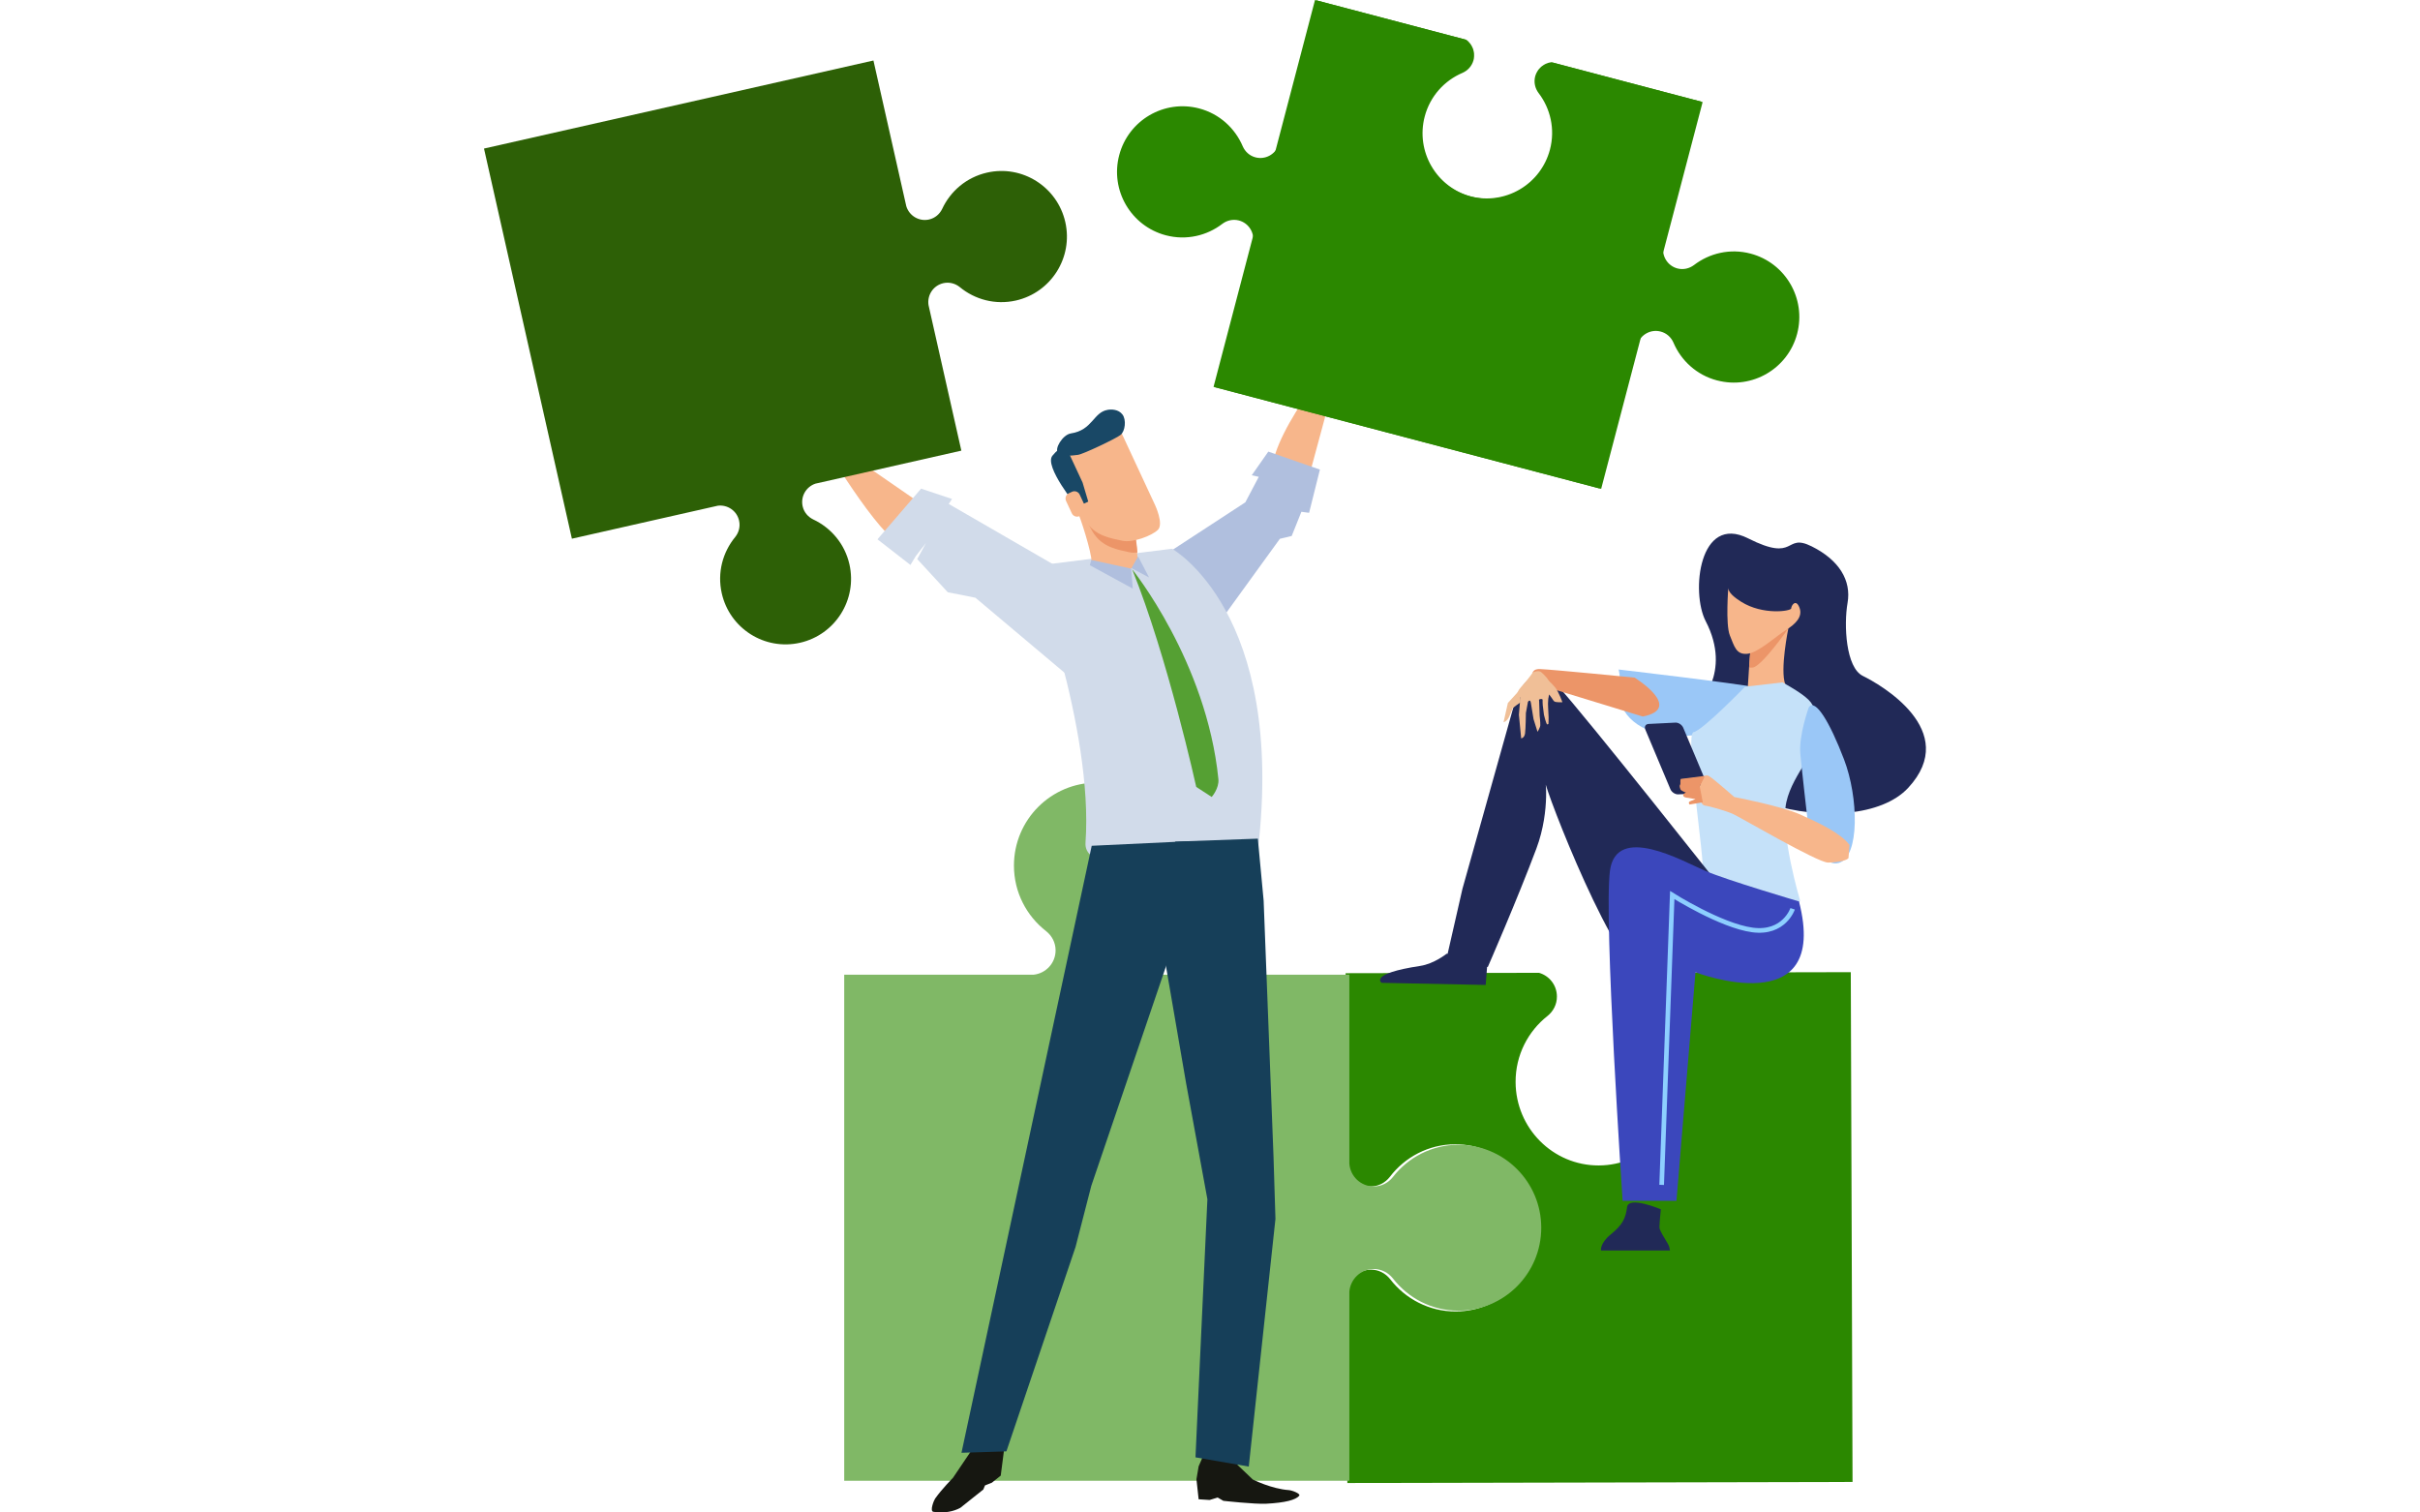<svg xmlns="http://www.w3.org/2000/svg" fill="none" viewBox="0 0 240 150" height="150" width="240">
<g clip-path="url(#clip0_9448_63897)">
<path fill="#2B8800" d="M164.347 96.458C163.326 96.752 162.583 97.686 162.583 98.816C162.583 99.594 162.958 100.279 163.52 100.73C165.464 102.237 166.731 104.605 166.738 107.276C166.751 111.851 163.087 115.573 158.548 115.583C154.012 115.593 150.321 111.888 150.307 107.31C150.297 104.639 151.547 102.265 153.484 100.747C154.043 100.293 154.411 99.607 154.404 98.829C154.404 97.704 153.651 96.769 152.63 96.479L133.448 96.516L133.513 115.463C133.646 116.702 134.67 117.671 135.934 117.667C136.707 117.664 137.384 117.292 137.827 116.726C139.319 114.764 141.668 113.488 144.311 113.485C148.847 113.475 152.538 117.179 152.555 121.757C152.568 126.339 148.904 130.057 144.369 130.064C141.719 130.075 139.366 128.805 137.858 126.851C137.408 126.284 136.731 125.919 135.961 125.916C134.698 125.923 133.683 126.892 133.557 128.13L133.622 147.077L183.723 146.971L183.549 96.414L164.344 96.455L164.347 96.458Z"></path>
<path fill="#80B866" d="M133.819 146.855V128.12C133.911 126.858 134.956 125.855 136.244 125.855C137.01 125.855 137.691 126.223 138.137 126.783C139.639 128.73 141.988 129.989 144.637 129.989C149.17 129.989 152.851 126.305 152.851 121.761C152.851 117.217 149.173 113.533 144.637 113.533C141.992 113.533 139.639 114.791 138.137 116.736C137.694 117.295 137.013 117.664 136.244 117.664C134.956 117.664 133.911 116.664 133.819 115.399V96.666H115.039C113.813 96.537 112.856 95.513 112.856 94.251C112.856 93.48 113.224 92.805 113.782 92.355C115.723 90.85 116.983 88.496 116.983 85.846C116.983 81.298 113.306 77.617 108.77 77.617C104.234 77.617 100.557 81.298 100.557 85.846C100.557 88.496 101.813 90.847 103.757 92.355C104.316 92.798 104.687 93.48 104.687 94.251C104.687 95.513 103.727 96.537 102.504 96.666H83.724V146.852H133.822L133.819 146.855Z"></path>
<path fill="#212957" d="M168.301 69.999C168.301 69.999 171.842 66.775 169.159 61.603C167.671 58.738 168.512 50.94 173.368 53.392C178.224 55.845 176.923 52.816 179.668 54.184C182.412 55.548 183.614 57.581 183.229 59.792C182.845 61.999 183.059 66.212 184.745 67.034C186.43 67.857 194.508 72.438 189.247 78.129C183.985 83.819 165.022 79.493 168.301 70.002V69.999Z"></path>
<path fill="#9AC7F7" d="M176.381 70.141C176.381 70.141 176 68.589 174.226 68.189C172.448 67.79 160.52 66.398 160.52 66.398C160.52 66.398 160.714 66.763 160.663 68.943C160.612 71.123 163.207 73.187 167.184 72.976C171.165 72.764 177.045 71.028 176.385 70.141H176.381Z"></path>
<path fill="#212957" d="M164.712 119.932C164.712 119.932 164.572 121.297 164.572 121.716C164.572 122.136 165.478 123.327 165.549 123.674L165.617 124.022H158.776C158.776 124.022 158.637 123.323 159.754 122.412C160.871 121.501 161.221 120.874 161.361 119.721C161.501 118.568 164.712 119.932 164.712 119.932Z"></path>
<path fill="#F7B68B" d="M177.355 62.331C177.355 62.331 176.514 66.408 177.049 67.861C177.583 69.315 173.334 68.199 173.334 68.199C173.334 68.199 173.535 64.846 173.63 64.119C173.725 63.392 177.355 62.328 177.355 62.328V62.331Z"></path>
<path fill="#EC9568" d="M173.63 64.119C173.725 63.392 177.355 62.328 177.355 62.328C177.355 62.328 174.696 66.135 173.8 66.207C173.678 66.217 173.565 66.214 173.463 66.2C173.521 65.337 173.589 64.453 173.633 64.119H173.63Z"></path>
<path fill="#F7B68B" d="M171.406 58.211C171.406 58.211 171.11 61.929 171.556 63.018C172.002 64.109 172.179 64.928 173.265 64.843C174.352 64.757 176.082 63.137 177.083 62.509C178.084 61.882 178.813 61.158 178.455 60.251C178.098 59.34 177.641 60.063 177.641 60.336C177.641 60.609 174.829 61.042 172.666 59.671C172.125 59.327 171.314 58.757 171.406 58.211Z"></path>
<path fill="#C5E1F9" d="M176.776 67.675L173.061 68.105C173.061 68.105 168.869 72.431 167.963 72.608C167.058 72.782 169.101 85.34 168.869 86.684C168.743 87.407 171.345 90.04 173.071 90.655C177.784 92.333 178.516 89.29 178.516 89.29C178.516 89.29 176.504 82.549 177.158 79.557C177.811 76.569 180.631 74.317 180.011 72.23C179.392 70.138 181.203 70.152 176.78 67.672L176.776 67.675Z"></path>
<path fill="#9AC7F7" d="M179.388 70.141C179.388 70.141 178.373 72.946 178.544 74.76C178.714 76.575 179.228 81.024 179.228 81.024C179.228 81.024 180.28 86.202 182.368 85.578C184.455 84.957 184.312 79.059 182.885 75.33C181.462 71.602 180.028 69.234 179.388 70.138V70.141Z"></path>
<path fill="#212957" d="M166.431 78.781L169.097 78.648C169.397 78.634 169.54 78.382 169.418 78.085L166.932 72.173C166.809 71.88 166.462 71.651 166.162 71.665L163.496 71.798C163.196 71.811 163.053 72.067 163.176 72.361L165.662 78.273C165.784 78.566 166.131 78.794 166.431 78.781Z"></path>
<path fill="#F7B68B" d="M183.424 83.791C183.424 83.791 183.325 84.835 183.325 85.06C183.325 85.285 182.327 85.551 181.285 85.544C180.243 85.537 172.578 81.044 171.856 80.72C171.134 80.4 169.462 79.932 169.053 79.885C168.645 79.837 168.338 78.701 168.566 77.978C168.72 77.5 168.873 77.081 169.101 76.944C169.217 76.876 169.356 76.879 169.523 76.988C170.02 77.309 171.999 79.045 171.999 79.045C171.999 79.045 176.657 79.936 178.506 80.765C180.359 81.594 182.525 82.603 183.42 83.791H183.424Z"></path>
<path fill="#EC9568" d="M166.714 77.242L169.101 76.945L168.566 77.979L168.873 79.569L167.558 79.787C167.558 79.787 167.378 79.558 167.606 79.47C167.834 79.381 168.151 79.248 168.151 79.248C168.151 79.248 167.518 79.153 167.245 79.105C166.973 79.057 166.928 78.968 166.928 78.832C166.928 78.695 167.201 78.607 167.201 78.607C167.201 78.607 166.704 78.422 166.659 78.286C166.615 78.15 166.527 77.969 166.619 77.832C166.71 77.696 166.578 77.334 166.714 77.242Z"></path>
<path fill="#212957" d="M145.039 88.138L150.277 69.464C150.277 69.464 151.744 65.057 154.465 67.994C157.186 70.931 171.43 88.977 171.43 88.977C171.43 88.977 166.612 97.581 163.472 97.161C160.329 96.742 153.209 78.276 153.209 77.437C153.209 76.597 153.818 80.282 152.371 84.15C150.484 89.186 147.552 95.899 147.552 95.899L143.364 95.48L145.039 88.135V88.138Z"></path>
<path fill="#3B47BC" d="M178.411 89.399C178.411 89.399 171.29 87.301 169.091 86.356C166.891 85.411 160.295 81.634 159.665 86.356C159.035 91.077 160.921 119.088 160.921 119.088H166.261L168.147 96.426C168.147 96.426 181.55 101.567 178.411 89.399Z"></path>
<path stroke-miterlimit="10" stroke-width="0.46" stroke="#8DCFFF" d="M177.781 90.13C177.781 90.13 176.943 92.648 173.8 92.228C170.657 91.809 165.842 88.766 165.842 88.766L164.793 117.51"></path>
<path fill="#212957" d="M147.553 94.954L147.341 97.683L137.027 97.472C137.027 97.472 135.665 96.582 140.848 95.794C142.237 95.582 143.466 94.586 143.466 94.586L147.549 94.954H147.553Z"></path>
<path fill="#EC9568" d="M162.917 71.061L152.187 67.782C152.187 67.782 151.407 66.298 152.728 66.353C154.046 66.408 162.107 67.203 162.107 67.203C162.107 67.203 167.037 70.242 162.917 71.064V71.061Z"></path>
<path fill="#F0BF97" d="M150.794 68.993L150.634 70.887L150.862 73.23C150.862 73.23 151.186 73.196 151.247 72.722C151.309 72.248 151.329 70.709 151.329 70.709L151.503 69.768L151.537 69.577C151.537 69.577 151.489 68.574 150.791 68.993H150.794Z"></path>
<path fill="#F0BF97" d="M151.271 69.836C151.271 69.836 151.608 69.437 151.717 69.485C151.826 69.532 151.829 69.771 151.884 70.082C151.942 70.389 152.088 71.323 152.088 71.323L152.483 72.582C152.483 72.582 152.745 72.149 152.756 71.937C152.769 71.634 152.691 70.972 152.691 70.972L152.64 69.488C152.64 69.488 152.453 68.448 152.265 68.519C152.078 68.591 151.962 68.847 151.761 68.806C151.56 68.765 151.009 68.765 151.271 69.836Z"></path>
<path fill="#F0BF97" d="M153.001 69.946L153.12 70.891C153.12 70.891 153.348 71.883 153.457 71.842L153.563 71.801C153.563 71.801 153.587 71.505 153.58 71.133C153.58 70.993 153.549 70.369 153.535 70.219C153.478 69.669 153.597 69.025 153.566 68.946C153.535 68.868 152.871 68.254 153.001 69.946Z"></path>
<path fill="#F0BF97" d="M150.552 68.607L149.541 69.719L149.112 71.626C149.112 71.626 149.463 71.581 149.701 71.008C149.94 70.435 149.984 70.387 149.98 70.299C149.977 70.21 150.804 69.65 150.804 69.65C150.804 69.65 150.818 68.412 150.556 68.607H150.552Z"></path>
<path fill="#F0BF97" d="M151.727 69.024L150.559 69.174C150.559 69.174 150.212 68.829 150.859 68.126C151.509 67.424 152.02 66.687 152.02 66.687C152.02 66.687 152.585 66.407 152.878 66.687C153.171 66.963 153.665 67.373 153.743 67.973C153.821 68.573 153.518 69.242 153.423 69.45C153.311 69.696 153.079 69.355 152.885 69.327C152.647 69.297 152.442 69.542 152.296 69.467C152.027 69.331 151.727 69.027 151.727 69.027V69.024Z"></path>
<path fill="#F0BF97" d="M153.266 67.223C153.266 67.223 153.849 67.704 154.223 68.165C154.598 68.625 154.949 69.645 154.949 69.645C154.949 69.645 154.308 69.679 154.148 69.563C153.988 69.444 153.825 69.014 153.464 68.724C153.202 68.516 153.031 69.137 152.946 68.983C152.555 68.287 152.592 66.919 153.266 67.223Z"></path>
<path fill="#F7B68B" d="M129.644 47.907L133.295 34.391C133.295 34.391 126.365 42.302 126.113 46.771C125.861 51.24 129.644 47.91 129.644 47.91V47.907Z"></path>
<path fill="#F7B68B" d="M91.689 50.198L80.912 42.758C80.912 42.758 86.36 52.092 89.03 53.831C91.699 55.571 91.693 50.198 91.693 50.198H91.689Z"></path>
<path fill="#F7B68B" d="M82.972 44.386C82.972 44.386 83.871 42.186 83.541 41.592C83.21 40.998 81.852 38.911 81.852 38.911L81.453 38.409C81.453 38.409 80.656 38.535 81.583 39.927C82.512 41.323 81.685 40.886 81.685 40.886L80.36 39.938L78.64 38.901L77.939 38.344C77.939 38.344 77.564 38 77.404 37.993C76.945 37.973 77.101 38.331 77.101 38.331L79.645 40.719L76.693 39.146C76.693 39.146 76.281 39.006 76.138 39.18C76.001 39.344 76.121 39.419 76.121 39.419L79.039 41.974L77.425 41.333C77.425 41.333 77.019 41.207 76.866 41.37C76.703 41.548 76.652 41.592 76.652 41.592L82.529 44.915L82.972 44.386Z"></path>
<path fill="#F7B68B" d="M79.185 41.138L77.043 40.152C77.043 40.152 76.587 39.879 76.298 39.883C75.964 39.886 75.957 40.173 75.957 40.173L79.039 41.974L79.182 41.138H79.185Z"></path>
<path fill="#F7B68B" d="M131.875 37.052C131.875 37.052 130.502 35.111 130.693 34.46C130.88 33.808 131.735 31.465 131.735 31.465L132.011 30.888C132.011 30.888 132.818 30.83 132.225 32.396C131.636 33.965 132.341 33.355 132.341 33.355L133.421 32.133L134.861 30.735L135.419 30.035C135.419 30.035 135.706 29.616 135.862 29.571C136.308 29.448 136.237 29.831 136.237 29.831L134.296 32.734L136.819 30.533C136.819 30.533 137.187 30.305 137.371 30.441C137.541 30.571 137.442 30.666 137.442 30.666L135.174 33.815L136.601 32.826C136.601 32.826 136.969 32.611 137.153 32.734C137.354 32.87 137.412 32.901 137.412 32.901L132.433 37.465L131.881 37.049L131.875 37.052Z"></path>
<path fill="#F7B68B" d="M134.837 33.036L136.703 31.59C136.703 31.59 137.085 31.222 137.367 31.16C137.694 31.088 137.762 31.368 137.762 31.368L135.164 33.818L134.834 33.036H134.837Z"></path>
<path fill="#B0BFDE" d="M114.624 55.614L123.504 49.818L124.836 47.29L124.141 47.133L125.783 44.789L130.901 46.57L129.828 50.858L129.065 50.756L128.102 53.154L126.93 53.434L119.238 64.053L114.624 55.614Z"></path>
<path fill="#161711" d="M99.549 141.203V144L99.246 146.344L98.367 147.046L97.686 147.316L97.519 147.722L95.241 149.537C94.614 149.878 93.705 150.106 92.568 149.933C92.18 149.875 92.619 148.79 92.738 148.623C93.423 147.654 94.502 146.572 94.502 146.572L96.184 144.082L98.064 140.984L99.549 141.199V141.203Z"></path>
<path fill="#161711" d="M119.381 144.259L118.873 145.422L118.656 146.702L118.873 148.691L119.963 148.759L120.76 148.517L121.325 148.844C121.325 148.844 124.424 149.189 125.572 149.131C127.475 149.032 128.497 148.749 128.841 148.349C129.031 148.128 128.115 147.8 127.816 147.78C126.11 147.664 124.247 146.732 124.247 146.732L122.725 145.279L122.36 144.188L119.384 144.259H119.381Z"></path>
<path fill="#D1DBEA" d="M102.31 56.162L116.234 54.422C116.234 54.422 127.547 60.706 124.744 84.377C124.73 84.49 107.333 88.113 107.653 83.576C108.457 72.233 102.31 56.158 102.31 56.158V56.162Z"></path>
<path fill="#D1DBEA" d="M106.158 56.955L94.087 49.979L94.417 49.488L91.349 48.461L87.021 53.486L90.29 56.028L90.828 55.144L91.829 53.858L90.964 55.447L93.995 58.736L96.739 59.282L106.465 67.469L106.158 56.955Z"></path>
<path fill="#163F59" d="M108.27 83.88L95.353 144.078L99.808 143.938L106.666 123.667L108.229 117.602L116.391 93.616L117.815 83.43L108.27 83.88Z"></path>
<path fill="#163F59" d="M118.56 144.53L119.742 118.937L117.631 107.434L114.91 91.625L116.541 83.469L124.744 83.172L125.32 89.326L126.3 114.724L126.491 120.888L123.845 145.447L118.56 144.53Z"></path>
<path fill="#F7B68B" d="M112.257 50.833C112.754 53.961 112.867 55.558 112.795 55.773C112.295 57.236 108.225 56.544 108.249 55.684C108.273 54.821 107.125 51.212 106.836 50.707C106.546 50.205 111.964 48.98 112.257 50.833Z"></path>
<path fill="#EC9568" d="M109.696 49.857C108.665 49.963 107.687 50.188 107.183 50.403C107.599 51.303 108.031 52.187 108.372 52.753C109.318 54.329 110.943 54.524 112.012 54.769C112.244 54.821 112.513 54.824 112.802 54.797C112.771 54.244 112.618 53.084 112.261 50.833C112.128 49.99 110.933 49.785 109.7 49.857H109.696Z"></path>
<path fill="#F7B68B" d="M110.973 42.398L114.566 50.118C114.566 50.118 115.417 51.95 114.842 52.537C114.266 53.124 112.332 53.868 111.266 53.622C110.197 53.376 108.569 53.182 107.626 51.606C106.683 50.03 105.007 45.98 105.007 45.98C105.007 45.98 104.966 44.408 107.769 44.053C110.572 43.698 110.973 42.398 110.973 42.398Z"></path>
<path fill="#194866" d="M109.839 40.647C110.221 40.582 110.909 40.582 111.31 41.097C111.726 41.626 111.586 42.765 111.13 43.134C110.674 43.499 107.374 45.065 106.904 45.109C106.434 45.153 105.59 45.348 104.946 44.88C104.527 44.577 105.368 43.11 106.209 42.983C108.351 42.659 108.43 40.889 109.839 40.65V40.647Z"></path>
<path fill="#194866" d="M105.811 44.522L107.364 47.858L107.926 49.748L107.534 49.932L106.816 50.267C106.816 50.267 103.509 46.234 104.374 45.194C105.242 44.153 105.624 44.293 105.811 44.522Z"></path>
<path fill="#F7B68B" d="M107.643 50.275C107.779 50.565 107.653 50.906 107.364 51.042L107.061 51.186C106.771 51.319 106.427 51.196 106.295 50.906L105.726 49.685C105.593 49.395 105.716 49.05 106.005 48.917L106.312 48.774C106.601 48.637 106.942 48.764 107.078 49.053L107.646 50.275H107.643Z"></path>
<path fill="#55A033" d="M112.281 56.461C112.281 56.461 119.66 65.576 120.832 77.267C120.924 78.188 120.168 79.038 120.168 79.038L118.635 78.042C118.635 78.042 115.795 65.157 112.281 56.464V56.461Z"></path>
<path fill="#B0BFDE" d="M112.179 56.394L112.342 58.376L108.079 56.053L108.232 55.531L112.179 56.394Z"></path>
<path fill="#B0BFDE" d="M112.867 55.18L113.96 57.271L112.213 56.346L112.867 55.18Z"></path>
<path fill="#2D6006" d="M86.622 6L89.878 20.444C90.167 21.402 91.148 21.993 92.139 21.768C92.731 21.634 93.191 21.232 93.436 20.724C94.257 18.96 95.847 17.582 97.89 17.118C101.384 16.326 104.861 18.527 105.651 22.03C106.441 25.534 104.244 29.013 100.747 29.805C98.707 30.265 96.678 29.706 95.18 28.468C94.74 28.113 94.151 27.949 93.559 28.082C92.564 28.307 91.934 29.259 92.084 30.252L95.34 44.692L80.864 47.967C79.941 48.281 79.383 49.236 79.601 50.212C79.734 50.806 80.135 51.263 80.643 51.512C82.4 52.334 83.782 53.927 84.242 55.97C85.032 59.474 82.836 62.954 79.338 63.745C75.845 64.537 72.365 62.34 71.578 58.833C71.118 56.789 71.677 54.759 72.913 53.258C73.267 52.818 73.434 52.228 73.298 51.635C73.08 50.659 72.16 50.038 71.197 50.151L56.717 53.425L48 14.733L86.622 6Z"></path>
<path fill="#2B8800" d="M170.282 37.727C168.26 37.195 166.717 35.758 165.958 33.971C165.73 33.452 165.284 33.036 164.694 32.883C163.734 32.63 162.764 33.156 162.416 34.063L158.643 48.449L120.351 38.368L130.414 0L145.285 3.916C145.359 3.971 145.421 4.029 145.485 4.094C145.492 4.101 145.502 4.111 145.509 4.114C145.567 4.179 145.625 4.244 145.676 4.312C145.68 4.312 145.683 4.326 145.69 4.329C145.782 4.459 145.853 4.595 145.911 4.738C145.921 4.762 145.935 4.786 145.942 4.81C145.959 4.858 145.972 4.912 145.986 4.964C146 5.015 146.013 5.076 146.023 5.131C146.034 5.179 146.037 5.223 146.044 5.267C146.047 5.339 146.051 5.407 146.051 5.479C146.051 5.516 146.051 5.554 146.051 5.591C146.037 5.704 146.023 5.813 145.996 5.926C145.84 6.516 145.424 6.963 144.907 7.191C143.119 7.949 141.689 9.494 141.157 11.52C140.245 14.993 142.322 18.551 145.785 19.465C149.252 20.38 152.803 18.302 153.716 14.829C154.247 12.803 153.76 10.753 152.575 9.211C152.238 8.757 152.095 8.164 152.248 7.573C152.279 7.461 152.32 7.358 152.367 7.256C152.381 7.222 152.402 7.188 152.419 7.157C152.453 7.092 152.487 7.034 152.528 6.973C152.555 6.935 152.585 6.901 152.613 6.864C152.647 6.819 152.688 6.775 152.728 6.738C152.766 6.7 152.8 6.659 152.841 6.625C152.861 6.608 152.882 6.594 152.902 6.577C153.025 6.482 153.154 6.396 153.297 6.328C153.304 6.328 153.311 6.321 153.318 6.321C153.396 6.284 153.474 6.257 153.556 6.233C153.566 6.229 153.58 6.226 153.59 6.222C153.675 6.199 153.76 6.178 153.852 6.168L168.723 10.084L164.95 24.47C164.81 25.432 165.396 26.37 166.356 26.623C166.945 26.776 167.534 26.63 167.991 26.292C169.533 25.108 171.58 24.617 173.603 25.149C177.069 26.06 179.143 29.618 178.23 33.094C177.318 36.567 173.766 38.641 170.303 37.73L170.282 37.727Z"></path>
<path fill="#2B8800" d="M115.625 23.336C117.648 23.868 119.694 23.377 121.233 22.193C121.686 21.855 122.279 21.712 122.868 21.865C123.828 22.118 124.414 23.052 124.274 24.015L120.501 38.4L158.793 48.481L168.856 10.12L153.985 6.203C153.893 6.214 153.811 6.234 153.723 6.258C153.713 6.261 153.699 6.265 153.692 6.265C153.61 6.292 153.529 6.319 153.45 6.357C153.447 6.357 153.44 6.364 153.43 6.364C153.287 6.432 153.158 6.514 153.035 6.613C153.015 6.63 152.991 6.644 152.974 6.661C152.933 6.695 152.899 6.736 152.858 6.773C152.82 6.811 152.78 6.858 152.746 6.899C152.715 6.937 152.688 6.974 152.66 7.009C152.623 7.07 152.586 7.128 152.548 7.189C152.531 7.224 152.511 7.258 152.497 7.288C152.453 7.391 152.408 7.496 152.381 7.606C152.225 8.196 152.371 8.793 152.708 9.246C153.893 10.788 154.38 12.839 153.849 14.862C152.936 18.334 149.385 20.412 145.921 19.498C142.455 18.584 140.381 15.029 141.294 11.556C141.825 9.53 143.259 7.984 145.046 7.224C145.564 6.995 145.979 6.548 146.136 5.961C146.167 5.849 146.18 5.74 146.187 5.627C146.194 5.593 146.194 5.552 146.19 5.514C146.19 5.443 146.19 5.375 146.187 5.303C146.184 5.259 146.173 5.211 146.167 5.166C146.156 5.112 146.146 5.054 146.129 4.999C146.116 4.948 146.105 4.894 146.088 4.846C146.078 4.818 146.068 4.798 146.058 4.774C146 4.631 145.925 4.491 145.836 4.365C145.83 4.361 145.829 4.351 145.823 4.348C145.772 4.279 145.717 4.215 145.656 4.153C145.649 4.143 145.639 4.136 145.632 4.126C145.567 4.065 145.506 4.003 145.431 3.949L130.564 0.039L126.791 14.425C126.44 15.332 125.47 15.858 124.509 15.605C123.92 15.452 123.477 15.032 123.249 14.514C122.487 12.723 120.947 11.287 118.925 10.754C115.458 9.843 111.906 11.918 110.994 15.394C110.081 18.867 112.158 22.421 115.622 23.336H115.625Z"></path>
</g>
<defs>
<clipPath id="clip0_9448_63897">
<rect transform="translate(48)" fill="white" height="150" width="143"></rect>
</clipPath>
</defs>
</svg>
